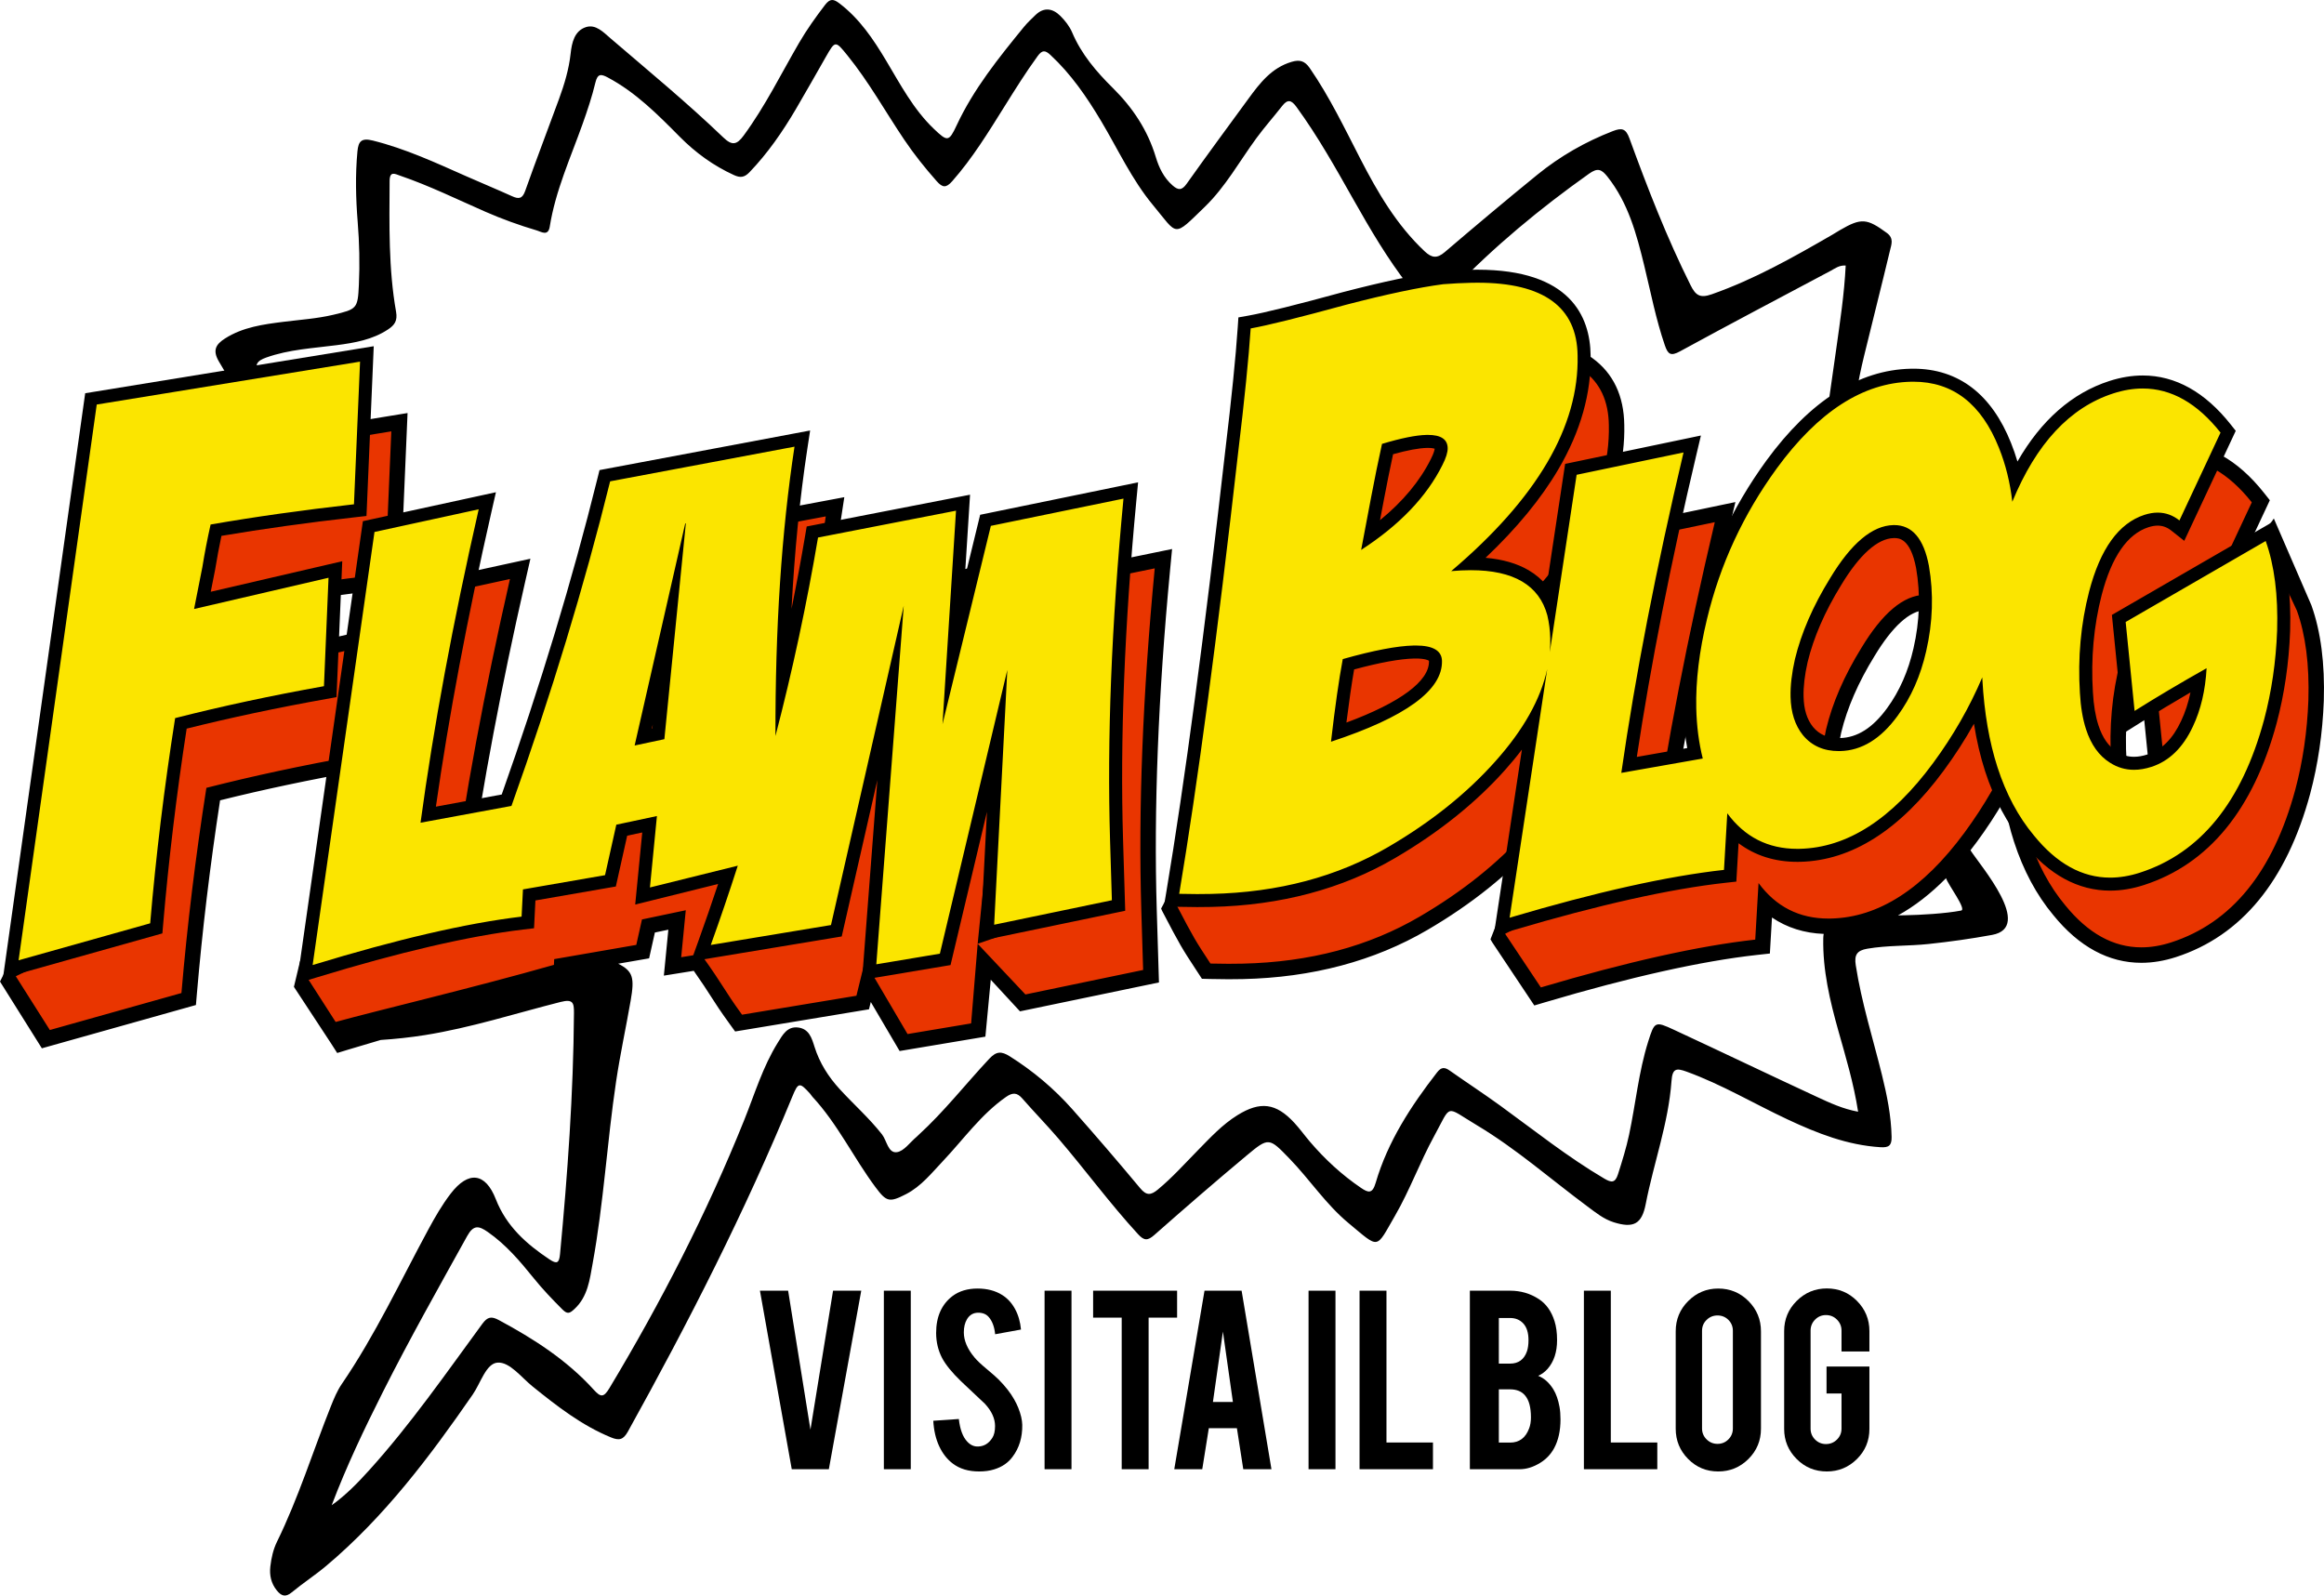 <?xml version="1.0" encoding="utf-8"?>
<!-- Generator: Adobe Illustrator 22.1.0, SVG Export Plug-In . SVG Version: 6.00 Build 0)  -->
<svg version="1.1" id="Livello_1" xmlns="http://www.w3.org/2000/svg" xmlns:xlink="http://www.w3.org/1999/xlink" x="0px" y="0px"
	 viewBox="0 0 1250.504 858.597" style="enable-background:new 0 0 1250.504 858.597;" xml:space="preserve">
<style type="text/css">
	.st0{fill:#E93500;}
	.st1{fill:#FBE500;}
</style>
<g>
	<g>
		<g>
			<path class="st0" d="M4.114,519.092l24.639-8.416L65.179,251.604l149.75-24.403l-3.65,85.426
				l-3.536,0.398c-26.386,2.975-51.315,6.464-74.146,10.375
				c-1.48,6.808-2.752,13.515-3.79,19.974l-3.232,16.361l71.401-16.59
				l-2.831,67.137l-3.282,0.587c-27.108,4.847-53.039,10.375-77.126,16.443
				c-5.608,36.076-9.969,72.199-12.967,107.417l-0.244,2.87L24.673,559.196
				L4.114,519.092z"/>
			<path class="st0" d="M160.744,526.68l26.589-15.326l27.276-191.01l65.294-14.212
				l-1.452,6.377c-13.293,58.372-23.53,113.04-30.451,162.606l40.912-7.555
				c20.958-58.933,38.506-116.792,52.17-172.017l0.641-2.594l107.595-20.229
				l-0.884,5.795c-5.443,35.696-8.728,75.608-9.808,119.022
				c5.465-23.783,10.239-47.701,14.256-71.449l0.48-2.837l82.353-16.023
				l-4.626,73.206l15.471-63.47l79.449-16.321l-0.532,5.597
				c-6.424,67.599-8.846,129.317-7.2,183.442l1.084,35.643l-69.065,14.366
				l-20.446-22.13l-3.466,36.728l-40.178,6.728l-19.245-32.744l-2.749,11.209
				l-66.792,11.068l-1.509-2.082c-4.993-6.893-7.364-10.596-9.876-14.515
				c-2.43-3.793-5.158-8.052-10.825-16.041l-13.337,2.141l2.441-24.997
				l-15.408,3.242l-3.08,13.793l-43.632,7.57l-0.743,14.831l-3.485,0.415
				c-29.262,3.481-66.848,12.2-111.713,25.912l-3.013,0.921L160.744,526.68z
				 M468.945,520.181l18.406-5.326l7.747-101.295L468.945,520.181z M531.366,501.495
				l17.571-5.947l-11.092-62.703L531.366,501.495z M363.802,433.277l6.664-1.418
				l4.914-49.404L363.802,433.277z"/>
			<path class="st0" d="M803.845,500.945l27.858-14.505l8.664-57.269
				c-4.334,6.917-9.61,13.855-15.811,20.787
				c-15.604,17.502-35.292,33.264-58.51,46.845
				c-27.963,16.384-60.739,25.104-97.416,25.915
				c-2.5,0.056-5.055,0.084-7.596,0.084c-3.22,0-6.525-0.045-9.823-0.133
				l-2.176-0.059l-2.101-3.21c-7.288-11.136-8.224-12.566-17.92-31.147
				l-1.022-1.958l1.052-2.002c1.298-2.4,2.586-2.526,14.904-3.738
				c2.911-0.285,6.893-0.677,9.353-1.009
				c8.057-53.277,16.682-120.316,25.646-199.328
				c3.367-27.993,5.617-50.268,6.691-66.234l0.218-3.242l3.199-0.571
				c8.98-1.604,26.137-5.867,50.993-12.672
				c21.765-5.665,39.519-9.417,52.817-11.163l0.223-0.023
				c5.299-0.408,10.437-0.669,15.273-0.776c1.17-0.026,2.321-0.039,3.456-0.039
				c18.623,0,32.965,3.568,42.629,10.606c10.055,7.322,15.239,18.334,15.407,32.731
				c0.81,36.668-19.559,74.11-60.571,111.374
				c20.982,0.227,34.895,7.035,41.479,20.271l10.732-70.939l66.754-13.95
				l-1.505,6.364c-14.125,59.736-25.081,115.679-32.585,166.381l33.858-5.962
				c-1.562-7.483-2.445-15.43-2.627-23.691c-0.329-14.953,1.648-31.427,5.88-48.966
				c7.094-29.695,19.974-57.504,38.284-82.646
				c22.99-31.442,48.372-47.685,75.448-48.282
				c0.462-0.01,0.916-0.015,1.372-0.015c23.013,0,39.801,12.849,49.897,38.19
				c2.119,5.265,3.847,10.819,5.169,16.606
				c12.882-25.23,30.069-41.452,51.218-48.294
				c5.83-1.886,11.595-2.843,17.133-2.843c16.632,0,31.812,8.517,45.118,25.311
				l1.597,2.016l-25.436,54.349l-4.119-3.262c-2.813-2.228-5.795-3.312-9.119-3.312
				c-1.83,0-3.801,0.338-5.856,1.002c-12.324,3.987-21.418,16.909-27.028,38.407
				c-4.35,16.897-5.972,34.802-4.818,53.2c0.387,7.149,1.423,13.354,3.081,18.479
				c2.411,7.451,6.065,12.624,11.17,15.817c3.349,2.15,6.831,3.181,10.688,3.181
				c2.542,0,5.273-0.466,8.117-1.386c8.489-2.747,14.97-9.128,19.811-19.507
				c3.078-6.501,5.175-13.892,6.269-22.063
				c-11.292,6.468-21.91,12.826-31.649,18.951l-5.681,3.573l-5.638-56.214
				l65.361-82.717l18.136,38.817l0.066,0.183c4.833,13.513,6.984,30.238,6.392,49.71
				c-0.639,17.077-3.052,33.557-7.172,49.012
				c-12.303,45.528-35.687,74.155-69.508,85.097
				c-5.906,1.911-11.736,2.879-17.327,2.879c-0.001,0-0.002,0-0.004,0
				c-16.317-0.001-31.189-8.139-44.202-24.187
				c-8.694-10.398-15.564-23.24-20.377-38.119
				c-3.272-10.112-5.641-21.406-7.077-33.712
				c-5.758,11.26-12.511,22.167-20.168,32.564
				c-22.987,31.223-48.266,47.355-75.133,47.948
				c-0.469,0.01-0.934,0.016-1.397,0.016c-13.446,0-24.87-4.362-34.086-12.99
				l-1.398,23.901l-3.488,0.385c-30.006,3.318-68.57,11.926-114.622,25.586
				l-2.941,0.872L803.845,500.945z M1035.721,324.237
				c-9.799,0.217-20.109,9.187-30.642,26.662
				c-8.931,14.478-15.117,28.72-18.409,42.365
				c-1.6,7.061-2.355,13.522-2.231,19.149
				c0.167,7.502,2.099,13.598,5.741,18.118c3.901,4.705,9.156,7.013,16.028,7.013
				c0.227,0,0.456-0.002,0.686-0.007c10.302-0.229,19.343-5.879,27.642-17.277
				c6.858-9.374,11.792-20.557,14.668-33.242c3.444-14.991,3.923-29.896,1.426-44.315
				c-3.501-18.47-11.831-18.47-14.569-18.47L1035.721,324.237z M742.956,395.501
				c-1.634,9.134-3.327,20.906-5.049,35.098
				c33.458-11.776,50.938-24.638,50.658-37.342
				c-0.023-1.043-0.093-4.215-9.99-4.215c-0.329,0-0.665,0.005-1.007,0.012
				C769.506,389.231,757.87,391.399,742.956,395.501z M763.982,279.684
				c-1.879,8.67-3.651,17.408-5.275,26.013l-3.518,18.589
				c15.653-11.512,27.09-24.404,34.062-38.415
				c2.116-4.151,2.397-6.264,2.377-7.156c-0.023-1.05-0.066-3.006-6.469-3.006
				c-0.206,0-0.415,0.002-0.628,0.007C779.64,275.825,772.733,277.159,763.982,279.684z
				"/>
			<g>
				<polygon points="385.847,319.214 385.52,319.224 358.303,438.698 374.302,435.294 				"/>
				<path d="M536.591,401.886l-10.524,105.979l27.586-9.525L536.591,401.886z
					 M539.099,463.802l5.122,28.953l-8.113,2.746L539.099,463.802z"/>
				<path d="M1036.061,320.076c-0.143,0-0.287,0.002-0.432,0.005
					c-11.37,0.251-22.739,9.808-34.11,28.672
					c-9.185,14.89-15.48,29.399-18.891,43.536
					c-1.696,7.482-2.478,14.222-2.345,20.215c0.187,8.477,2.403,15.355,6.661,20.636
					c4.734,5.711,11.152,8.562,19.262,8.562c0.258,0,0.518-0.003,0.78-0.009
					c11.574-0.256,21.879-6.581,30.911-18.985
					c7.227-9.878,12.346-21.468,15.362-34.772
					c3.582-15.59,4.073-30.903,1.467-45.943
					C1051.957,327.381,1045.737,320.075,1036.061,320.076z M1045.155,386.074
					c-2.755,12.152-7.453,22.818-13.969,31.725
					c-7.495,10.293-15.467,15.385-24.384,15.582
					c-0.199,0.004-0.399,0.007-0.596,0.007c-5.612,0-9.688-1.751-12.824-5.511
					c-3.073-3.837-4.638-8.926-4.785-15.556c-0.117-5.272,0.599-11.374,2.128-18.136
					c3.191-13.2,9.204-27.017,17.871-41.067l0.022-0.036l0.022-0.037
					c9.613-15.947,19.009-24.471,27.172-24.652l0.248-0.003c0.007,0,0.015,0,0.023,0
					c2.1,0,7.596,0.055,10.46,15.085
					C1048.934,357.326,1048.467,371.658,1045.155,386.074z"/>
				<path d="M785.159,271.553c-0.236,0-0.476,0.003-0.719,0.008
					c-5.739,0.127-13.735,1.741-23.995,4.833
					c-2.087,9.513-4.029,19.025-5.823,28.532l-5.397,28.522
					c20.647-13.367,35.228-28.603,43.749-45.724
					c1.921-3.767,2.862-6.8,2.811-9.099
					C795.68,273.911,792.137,271.553,785.159,271.553z M785.566,283.947l-0.018,0.036
					l-0.018,0.036c-5.331,10.713-13.431,20.773-24.175,30.052l1.438-7.6
					c1.464-7.758,3.05-15.628,4.728-23.464c7.261-1.99,13.001-3.043,17.104-3.134
					c0.181-0.004,0.36-0.006,0.535-0.006c0.883,0,1.56,0.052,2.066,0.119
					C786.984,280.815,786.508,282.099,785.566,283.947z"/>
				<path d="M1243.775,325.854l-0.131-0.367l-0.165-0.353l-19.971-46.118l-0.934,1.373
					l-8.354,10.572l-7.48,9.466l12.44-26.581l2.18-4.657l-3.193-4.03
					c-14.134-17.841-30.41-26.888-48.376-26.888
					c-5.973-0-12.168,1.024-18.414,3.045
					c-19.579,6.334-35.871,20.198-48.63,41.33
					c-0.798-2.468-1.673-4.886-2.624-7.251c-3.592-9.016-8.072-16.615-13.372-22.702
					c0,0-16.657-20.268-40.375-18.081c-0.485,0.045-0.974,0.005-1.466,0.016
					c-10.33,0.228-20.401,2.604-30.18,7.081
					c-1.767-0.119-3.533-0.253-5.298-0.404c-2.025-0.174-4.049-0.371-6.073-0.597
					c-4.742-0.528-6.671-2.427-6.53-7.499
					c0.395-14.142,2.856-27.929,6.182-41.599c4.624-19.009,9.453-37.969,14-56.996
					c0.744-3.113,2.142-6.428-1.752-9.278
					c-10.664-7.808-13.727-8.181-25.129-1.554
					c-1.393,0.81-2.742,1.697-4.138,2.503
					c-20.932,12.095-41.922,23.989-64.895,32.065
					c-6.357,2.235-8.685,0.616-11.425-4.87
					c-12.786-25.596-23.123-52.198-32.9-79.021
					c-1.95-5.349-4.108-5.781-8.97-3.897
					c-14.748,5.717-28.299,13.471-40.514,23.399
					c-16.804,13.658-33.374,27.609-49.845,41.668
					c-4.16,3.551-6.962,3.285-10.896-0.415
					c-15.05-14.154-25.205-31.603-34.533-49.689
					c-8.546-16.57-16.584-33.413-27.227-48.841
					c-2.726-3.951-5.395-4.698-9.791-3.397
					c-10.746,3.179-17.028,11.361-23.181,19.772
					c-11.154,15.247-22.371,30.45-33.306,45.854
					c-2.589,3.646-4.54,3.522-7.571,0.865c-4.714-4.132-7.295-9.527-9.026-15.266
					c-4.373-14.495-12.409-26.574-23.091-37.139
					c-8.871-8.774-16.927-18.161-21.9-29.892
					c-1.399-3.3-3.803-6.38-6.374-8.928c-4.092-4.055-8.81-4.895-13.398-0.444
					c-2.147,2.083-4.361,4.135-6.245,6.445
					c-13.548,16.602-26.988,33.257-36.15,52.896
					c-4.167,8.932-4.959,8.852-12.223,1.919
					c-11.013-10.51-18.002-23.831-25.676-36.674
					c-6.883-11.518-14.271-22.584-25.164-30.873
					c-3.122-2.376-5.015-2.74-7.719,0.794
					c-5.05,6.6-9.854,13.318-14.03,20.503
					c-9.716,16.717-18.254,34.121-29.764,49.796
					c-3.719,5.065-6.242,5.598-10.987,1.041
					c-19.437-18.665-40.252-35.794-60.692-53.336
					c-3.773-3.238-7.905-7.726-13.208-6.023c-6.198,1.991-7.608,8.418-8.229,14.158
					c-0.928,8.581-3.399,16.682-6.319,24.683
					c-5.997,16.438-12.307,32.764-18.13,49.262
					c-1.529,4.332-3.479,4.523-7.089,2.888
					c-8.179-3.704-16.481-7.134-24.692-10.766
					c-16.412-7.26-32.67-14.82-50.235-19.185
					c-6.035-1.5-7.737,0.305-8.259,5.829c-1.197,12.676-0.885,25.326,0.135,37.972
					c0.91,11.277,1.17,22.559,0.641,33.85
					c-0.599,12.783-0.984,13.085-13.788,16.115
					c-8.776,2.077-17.754,2.646-26.659,3.763
					c-10.992,1.379-21.935,2.835-31.605,9
					c-5.007,3.191-6.739,6.381-3.327,12.276
					c6.413,11.08,17.905,28.76,25.542,40.222l-75.744,12.343l-6.044,0.985
					l-0.853,6.064L24.992,507.567l-17.673,6.036L0,528.199l22.524,35.92l6.547-1.84
					l70.806-19.899l5.547-1.559l0.489-5.741
					c2.914-34.235,7.121-69.333,12.511-104.406
					c23.243-5.785,48.166-11.066,74.171-15.714l4.415-0.789l-13.453,94.21
					l-22.091,8.793l-3.315,13.874l19.887,30.285l3.403,5.304l6.026-1.842
					c5.928-1.812,11.718-3.53,17.387-5.166c7.935-0.523,15.842-1.359,23.718-2.613
					c24.839-3.956,48.771-11.684,73.073-17.841c6.704-1.698,7.231,0.469,7.192,5.974
					c-0.308,43.367-3.421,86.559-7.497,129.707
					c-0.462,4.888-1.71,5.489-5.657,2.861
					c-12.463-8.299-23.213-17.844-28.894-32.399
					c-5.635-14.435-14.813-15.329-24.281-3.006
					c-4.649,6.051-8.432,12.636-12.05,19.331
					c-15.101,27.937-28.558,56.79-46.549,83.121c-2.44,3.571-4.17,7.702-5.787,11.75
					c-9.727,24.354-17.497,49.482-29.07,73.108
					c-2.034,4.153-3.048,8.705-3.583,13.294
					c-0.552,4.732,0.397,9.157,3.498,12.963c2.356,2.892,4.589,3.852,8,1.021
					c6.019-4.995,12.635-9.273,18.617-14.309
					c31.338-26.383,55.686-58.757,78.804-92.198
					c4.253-6.152,7.156-16.712,13.357-17.141
					c6.522-0.451,12.769,7.952,18.862,12.859
					c13.111,10.561,26.332,20.894,42.134,27.382c4.481,1.839,6.67,1.288,9.155-3.192
					c32.511-58.608,62.965-118.214,88.465-180.258
					c3.152-7.668,3.859-7.795,9.529-1.509c0.461,0.511,0.786,1.145,1.254,1.648
					c13.588,14.632,22.121,32.788,33.934,48.658
					c5.902,7.928,7.482,8.37,16.419,3.77c8.201-4.221,13.786-11.366,19.958-17.887
					c11.057-11.683,20.408-25.027,33.844-34.417c3.49-2.439,5.889-2.513,8.764,0.783
					c6.357,7.291,13.138,14.214,19.431,21.557
					c14.542,16.966,27.746,35.043,42.898,51.517c3.228,3.51,5.133,3.589,8.723,0.422
					c16.412-14.479,32.956-28.818,49.759-42.841
					c11.825-9.869,12.024-9.586,22.982,1.729
					c10.898,11.253,19.584,24.593,31.699,34.645
					c16.991,14.098,14.541,14.299,25.091-3.919
					c7.935-13.703,13.38-28.829,21-42.738
					c9.646-17.605,5.575-16.383,22.986-5.987
					c21.205,12.66,39.776,29.075,59.569,43.753
					c4.442,3.294,8.718,6.808,14.127,8.506c10.703,3.359,15.123,0.921,17.208-9.802
					c4.305-22.135,12.249-43.54,13.87-66.173
					c0.496-6.922,2.613-7.088,8.164-5.068
					c18.914,6.884,36.169,17.2,54.298,25.697
					c15.916,7.459,32.128,13.85,49.976,14.951
					c4.364,0.269,6.098-0.762,6.001-5.535c-0.231-11.391-2.484-22.398-5.191-33.366
					c-4.851-19.656-11.015-38.989-14.104-59.083
					c-0.841-5.47,0.621-7.879,6.219-8.836
					c10.964-1.874,22.06-1.371,33.047-2.541
					c11.43-1.217,22.635-2.783,34.105-4.883
					c22.511-4.122-6.196-37.06-11.638-45.539l-0.12,0.138
					c1.206-1.542,2.408-3.109,3.601-4.73
					c5.267-7.152,10.114-14.541,14.512-22.118
					c1.398,7.845,3.211,15.224,5.43,22.082
					c4.971,15.365,12.083,28.655,21.14,39.503
					c13.834,17.042,29.78,25.682,47.396,25.682c6.029,0,12.29-1.037,18.61-3.081
					c35.245-11.403,59.549-40.995,72.238-87.955
					c4.207-15.78,6.666-32.568,7.316-49.925
					C1251.016,357.099,1248.785,339.86,1243.775,325.854z M191.132,406.775
					c-28.371,5.071-55.063,10.801-80.079,17.181
					c-5.856,37.252-10.331,74.06-13.425,110.419l-70.806,19.899L8.501,525.357
					l24.014-11.572l36.355-258.57l141.688-23.089l-3.281,76.768
					c-27.666,3.119-53.379,6.748-77.138,10.884
					c-1.75,7.797-3.232,15.437-4.437,22.935l-4.453,22.526l72.342-16.808
					L191.132,406.775z M191.71,340.332l-59.808,13.896l1.958-9.902l0.029-0.146
					l0.024-0.147c0.887-5.517,1.946-11.217,3.162-17.006
					c21.996-3.708,45.896-7.025,71.135-9.87l3.103-0.35l-0.41,0.089l-0.817,5.72
					l-10.049,70.369l1.863-44.204l0.461-10.924L191.71,340.332z M298.207,516.132
					l-0.154,3.08c-43.577,12.404-95.578,24.69-117.445,30.729l-16.067-25.041
					l26.567-10.574l27.208-190.534l56.08-12.207
					c-13.898,61.031-24.331,117.252-31.301,168.663l48.927-9.036
					c21.431-60.043,39.14-118.272,53.095-174.67l99.206-18.653
					c-6.991,45.845-10.398,97.761-10.247,155.706
					c9.196-35.36,16.84-70.963,22.905-106.813l74.245-14.445l-7.258,114.869
					l26.007-106.7l71.362-14.66c-6.473,68.113-8.875,129.434-7.217,183.962
					c0.329,10.824,0.655,21.542,0.978,32.156l-63.346,13.176l-25.686-27.273
					l-3.522,42.849l-34.204,5.728l-18.859-32.087l21.795-6.306l11.819-154.547
					l-42.269,172.326l-61.549,10.199c-10.212-14.097-9.126-14.383-22.178-32.629
					l-10.565,1.695l2.468-25.273l-23.572,4.961l-3.057,13.689L298.207,516.132z
					 M474.695,514.19l12.404-50.57l-3.674,48.044L474.695,514.19z M999.818,598.242
					c-8.288-1.512-15.279-4.802-22.188-8.001
					c-25.699-11.898-51.222-24.178-76.914-36.094
					c-10.169-4.717-10.444-4.501-13.874,6.415
					c-5.126,16.314-6.711,33.379-10.25,50.034c-1.535,7.223-3.735,14.231-5.965,21.259
					c-1.518,4.784-3.52,4.649-7.351,2.393
					c-19.716-11.607-37.554-25.855-56.001-39.256
					c-8.94-6.495-18.209-12.535-27.242-18.906
					c-2.783-1.962-4.562-1.853-6.793,1.022
					c-14.068,18.128-26.514,37.195-33.018,59.422
					c-1.745,5.962-3.939,5.38-7.846,2.729
					c-10.363-7.033-19.476-15.442-27.584-24.955
					c-2.839-3.33-5.393-6.916-8.36-10.122
					c-9.85-10.641-18.283-11.725-30.618-4.055
					c-8.111,5.044-14.529,12.014-21.151,18.758
					c-7.099,7.229-13.845,14.801-21.703,21.289
					c-3.778,3.12-6.126,3.217-9.469-0.797
					c-11.943-14.341-24.111-28.503-36.489-42.471
					c-9.824-11.085-21.079-20.548-33.67-28.48
					c-4.48-2.822-7.187-2.775-11.006,1.302
					c-12.757,13.622-24.263,28.409-38.084,41.038
					c-0.34,0.311-0.647,0.661-1.001,0.954c-3.543,2.939-6.851,7.824-10.704,8.302
					c-4.701,0.584-5.317-6.244-7.972-9.618
					c-6.872-8.732-15.172-16.073-22.64-24.211
					c-6.208-6.765-10.907-14.186-13.653-22.902
					c-1.475-4.682-2.921-9.623-8.781-10.362
					c-5.961-0.752-8.422,4.06-10.931,8.08
					c-8.11,12.996-12.462,27.671-18.122,41.75
					c-20.147,50.109-44.728,97.963-72.521,144.232
					c-3.105,5.169-4.703,4.965-8.487,0.794
					c-14.428-15.903-32.218-27.321-50.987-37.409
					c-3.991-2.145-6.087-1.839-8.922,2.025
					c-19.62,26.745-38.54,54.044-60.834,78.723
					c-6.174,6.834-12.576,13.436-20.212,18.879
					c7.958-20.99,17.549-41.092,27.572-60.99
					c14.304-28.396,29.927-56.077,45.342-83.876
					c3.408-6.146,6.272-5.525,11.059-2.196c9.804,6.818,17.384,15.763,24.767,24.918
					c4.782,5.93,10.014,11.398,15.396,16.78c2.744,2.744,3.955,2.112,6.479-0.22
					c7.243-6.694,8.222-15.884,9.803-24.529
					c5.932-32.429,7.759-65.415,12.626-97.993
					c2.176-14.564,5.313-28.982,7.838-43.496
					c2.125-12.214,1.287-15.775-6.712-19.805l11.15-1.934l5.481-0.951l1.213-5.429
					l1.891-8.467l7.246-1.525l-1.367,13.994l-1.047,10.725l10.64-1.707l5.458-0.876
					c4.588,6.529,6.939,10.199,9.225,13.768
					c2.544,3.971,4.947,7.722,10.009,14.71l3.018,4.166l5.075-0.841
					l61.549-10.199l5.41-0.896l0.965-3.935l12.611,21.456l2.899,4.932l5.643-0.945
					l34.204-5.728l6.304-1.056l0.601-6.364l2.291-24.277l12.531,13.563l3.193,3.456
					l4.607-0.958l63.346-13.176l6.83-1.421l-0.212-6.973l-0.369-12.126
					l-0.609-20.03c-1.641-53.953,0.776-115.497,7.183-182.922l1.064-11.194
					l-11.015,2.263l-71.362,14.66l-5.158,1.06l-1.247,5.116l-3.686,15.124
					l1.314-20.8l0.679-10.742l-10.565,2.056l-74.245,14.445l-5.65,1.099
					l-0.96,5.676c-1.105,6.53-2.267,13.076-3.485,19.625
					c1.688-23.283,4.106-45.285,7.246-65.878l1.768-11.592l-11.524,2.167
					l-99.206,18.653l-5.252,0.987l-1.284,5.187
					c-13.456,54.381-30.693,111.339-51.25,169.362l-32.87,6.071
					c6.884-47.923,16.82-100.519,29.578-156.546l2.904-12.753l-12.78,2.782
					l-56.08,12.207l-1.249,0.272l0.286-6.69l3.281-76.768l0.436-10.204
					l-10.081,1.643l-48.665,7.93c-4.663-6.844-16.532-23.861-20.874-30.519
					c-3.216-4.932-1.442-7.14,3.556-8.921c12.324-4.392,25.256-4.998,38.022-6.674
					c9.635-1.265,19.116-2.909,27.481-8.411c3.578-2.354,5.243-4.686,4.379-9.572
					c-4.117-23.265-3.604-46.811-3.475-70.33
					c0.031-5.622,2.957-3.799,5.681-2.867
					c15.713,5.377,30.607,12.71,45.782,19.36
					c9.082,3.98,18.381,7.331,27.863,10.134c2.274,0.672,5.991,3.278,6.849-2.108
					c3.07-19.267,11.147-36.931,17.627-55.113
					c2.625-7.364,5.117-14.819,6.939-22.408c1.157-4.82,3.014-4.66,6.613-2.75
					c15.11,8.018,26.935,19.987,38.779,31.942
					c8.513,8.592,18.12,15.569,29.166,20.609
					c3.396,1.55,5.607,1.321,8.358-1.547c9.81-10.226,17.773-21.754,24.915-33.894
					c5.489-9.331,10.79-18.774,16.167-28.171c5.039-8.807,5.083-8.849,11.644-0.746
					c11.489,14.19,20.337,30.168,30.492,45.261
					c5.286,7.857,11.163,15.208,17.439,22.302c3.219,3.639,5.11,3.844,8.445,0.062
					c10.89-12.35,19.413-26.3,28.085-40.168
					c5.74-9.18,11.466-18.357,17.85-27.125c2.433-3.341,4.035-3.265,6.892-0.613
					c11.111,10.311,19.548,22.634,27.245,35.526
					c9.087,15.219,16.522,31.542,27.905,45.235
					c13.661,16.433,10.63,17.708,27.923,0.953
					c11.147-10.8,18.655-24.536,27.776-36.973
					c4.353-5.935,9.274-11.451,13.803-17.261c2.965-3.804,4.978-3.29,7.738,0.499
					c11.564,15.875,21.112,32.971,30.747,50.012
					c8.965,15.855,18.159,31.546,29.351,45.973
					c1.967,2.536,3.563,5.577,7.709,3.476c1.281-0.649,2.893-0.045,3.848,0.958
					c5.057,5.31,8.218,2.235,12.171-1.887
					c22.402-23.36,47.22-43.902,73.613-62.624
					c4.505-3.196,6.591-2.525,9.812,1.52
					c11.284,14.171,15.751,31.04,19.899,48.079
					c3.482,14.305,6.254,28.778,11.059,42.759c1.671,4.861,3.164,5.967,8.148,3.247
					c26.888-14.674,53.991-28.952,81.043-43.324c2.36-1.254,4.58-3.081,8.121-2.855
					c-0.761,15.432-3.074,30.428-5.17,45.442
					c-2.452,17.565-5.075,35.106-7.435,52.682
					c-1.13,8.414,2.27,14.097,9.786,16.786
					c-8.31,7.253-16.361,16.184-24.124,26.801
					c-18.644,25.601-31.755,53.909-38.978,84.15
					c-4.312,17.872-6.329,34.705-5.991,50.015
					c0.154,6.984,0.796,13.758,1.912,20.235l-24.019,4.23
					c7.456-49.075,18.093-102.942,31.663-160.327l3.01-12.728l-12.802,2.675
					l-57.525,12.022l-4.204,0.879c10.197-18.971,15.153-38.129,14.742-57.024
					c-0.196-15.755-5.954-27.864-17.115-35.991
					c-10.536-7.672-25.28-11.401-45.076-11.402h-0
					c-1.165,0-2.347,0.013-3.548,0.04c-4.925,0.109-10.14,0.374-15.501,0.787
					l-0.223,0.017l-0.221,0.029c-13.474,1.769-31.398,5.554-53.273,11.249
					l-0.05,0.013l-0.05,0.014c-24.737,6.771-41.77,11.006-50.627,12.589
					l-6.397,1.143l-0.436,6.484c-1.069,15.898-3.313,38.1-6.667,65.988
					c-8.789,77.47-17.247,143.384-25.16,196.101
					c-2.013,0.22-4.294,0.444-6.119,0.624c-3.005,0.295-5.843,0.574-8.106,0.853
					c-3.856,0.475-5.24,1.562-7.445,5.637l-3.2,6.005l0.536,1.263
					c9.791,18.763,10.74,20.214,18.128,31.502l0.908,1.387l2.383,3.643l4.352,0.117
					c3.327,0.089,6.664,0.135,9.917,0.135c2.578,0,5.171-0.028,7.706-0.084
					c37.392-0.826,70.845-9.737,99.429-26.486
					c23.587-13.795,43.613-29.834,59.515-47.668
					c2.104-2.352,4.105-4.707,6.003-7.063l-5.76,38.07l-21.874,11.39
					l-4.02,10.352l0.941,1.634l19.237,28.865l3.402,5.105l5.881-1.745
					c45.821-13.59,84.142-22.149,113.897-25.439l6.978-0.771l0.41-7.008
					l0.722-12.358c8.035,5.45,17.338,8.396,27.824,8.809
					c-0.139,0.743-0.213,1.561-0.229,2.467
					c-0.318,17.056,3.54,33.363,8.099,49.591
					C993.151,568.771,997.421,582.855,999.818,598.242z M1055.256,489.992
					c-8.397,1.63-21.862,2.38-30.401,2.537c-1.19,0.022-2.379,0.043-3.568,0.066
					c8.917-4.919,17.585-11.653,25.98-20.159l-0.124,0.142
					C1048.046,475.822,1058.386,489.384,1055.256,489.992z M1242.097,376.838
					c-0.63,16.817-2.975,32.842-7.034,48.067
					c-11.965,44.281-34.222,71.682-66.771,82.212
					c-5.518,1.785-10.868,2.677-16.05,2.677c-15.073,0-28.73-7.55-40.973-22.648
					c-8.428-10.08-14.979-22.338-19.651-36.781
					c-4.408-13.623-7.109-29.264-8.103-46.919
					c-0.03-0.473-0.044-0.944-0.071-1.417
					c-6.85,16.077-15.632,31.415-26.376,46.002
					c-22.286,30.272-46.248,45.691-71.876,46.257
					c-0.439,0.01-0.872,0.015-1.306,0.015c-15.721,0-28.269-6.38-37.648-19.125
					l-1.779,30.447c-30.392,3.36-68.84,11.938-115.348,25.732l-19.237-28.865
					l25.623-13.343l13.858-91.594c-3.547,16.257-12.842,32.801-27.896,49.63
					c-15.4,17.272-34.569,32.61-57.512,46.028
					c-27.477,16.1-59.277,24.549-95.409,25.347
					c-2.507,0.055-5.014,0.082-7.522,0.082c-3.229,0-6.46-0.045-9.693-0.132
					c-8.151-12.46-8.637-13.047-18.623-32.184
					c-0.494-0.948,24.133-2.344,24.295-3.411
					c8.232-54.087,16.924-121.499,26.083-202.232
					c3.391-28.189,5.625-50.327,6.708-66.423
					c9.143-1.634,26.263-5.885,51.359-12.754
					c21.677-5.643,39.1-9.323,52.261-11.052
					c5.155-0.397,10.166-0.656,15.046-0.764c1.139-0.025,2.26-0.038,3.365-0.038
					c35.618,0,53.573,13.08,53.878,39.227
					c0.843,38.141-21.831,76.802-68.017,115.977
					c3.697-0.333,7.2-0.499,10.512-0.499
					c23.107,0,36.851,8.105,41.227,24.316
					c0.952,4,1.473,8.145,1.568,12.446c0.054,2.447-0.043,4.903-0.256,7.364
					l14.444-95.467l57.525-12.022c-14.749,62.372-25.911,119.849-33.484,172.429
					l43.835-7.719c-2.109-8.41-3.288-17.442-3.502-27.118
					c-0.324-14.674,1.601-30.638,5.766-47.899
					c7.001-29.313,19.539-56.37,37.603-81.174
					c8.921-12.201,18.127-22,27.618-29.408
					c51.672-36.7,80.841-0.904,80.841-0.904
					c4.296,5.192,7.978,11.62,11.036,19.297
					c3.623,9.004,6.009,18.689,7.197,29.03
					c12.897-31.315,31.007-50.756,54.331-58.302
					c5.443-1.761,10.727-2.641,15.854-2.641
					c15.371,0,29.325,7.914,41.859,23.736l-22.118,47.261
					c-3.543-2.807-7.443-4.209-11.7-4.209c-2.276,0-4.655,0.401-7.134,1.203
					c-13.834,4.476-23.753,18.248-29.772,41.312
					c-4.48,17.404-6.131,35.574-4.944,54.51
					c0.408,7.51,1.499,14.008,3.275,19.499
					c2.699,8.342,7.006,14.363,12.921,18.063c3.962,2.542,8.259,3.813,12.893,3.813
					c2.991,0,6.123-0.53,9.395-1.588c9.558-3.092,16.992-10.326,22.299-21.706
					c4.27-9.017,6.727-19.474,7.375-31.37
					c-14.066,7.922-26.975,15.584-38.736,22.981l-4.8-47.863l60.141-76.112
					l15.202,32.537C1240.623,341.733,1242.676,357.794,1242.097,376.838z M857.333,289.241
					l-0.383,2.532l-8.76,57.899c-7.749-8.052-18.539-11.646-29.075-12.974
					c15.909-15.35,28.441-30.769,37.38-46.01
					C856.777,290.206,857.057,289.724,857.333,289.241z M1152.329,373.059l4.8,47.863
					l1.339,13.354l11.361-7.145c7.412-4.661,15.337-9.459,23.681-14.337
					c-1.076,4.354-2.499,8.406-4.262,12.129
					c-4.347,9.319-10.013,14.981-17.344,17.353
					c-2.429,0.786-4.729,1.184-6.835,1.184c-3.037,0-5.785-0.817-8.403-2.496
					l-0.041-0.026l-0.041-0.026c-4.241-2.653-7.322-7.092-9.419-13.572
					c-1.547-4.781-2.517-10.632-2.884-17.39l-0.002-0.035l-0.002-0.035
					c-1.126-17.963,0.454-35.431,4.698-51.917
					c5.222-20.007,13.393-31.952,24.279-35.474
					c1.64-0.531,3.179-0.8,4.575-0.8c2.382,0,4.46,0.766,6.537,2.412
					l2.255,1.786l-32.544,41.187l-2.085,2.639L1152.329,373.059z"/>
				<path d="M778.575,384.885c-0.359,0-0.726,0.004-1.099,0.012
					c-8.89,0.197-21.606,2.628-38.141,7.298
					c-2.059,10.952-4.165,25.772-6.334,44.465
					c40.162-13.22,60.069-27.719,59.72-43.495
					C792.599,387.647,787.882,384.885,778.575,384.885z M773.157,409.15
					c-7.087,5.162-17.243,10.26-30.285,15.211
					c1.266-9.904,2.511-18.446,3.723-25.539c13.358-3.565,23.793-5.452,31.064-5.613
					c0.31-0.007,0.616-0.01,0.916-0.01c3.338,0,5.057,0.429,5.829,0.714
					C784.227,398.719,780.447,403.841,773.157,409.15z"/>
			</g>
		</g>
		<g>
			<g>
				<path class="st1" d="M48.948,214.65l148.475-24.195l-3.591,84.057l-2.977,0.335
					c-26.572,2.996-51.663,6.512-74.62,10.456
					c-1.521,6.959-2.828,13.825-3.891,20.441l-3.425,17.335l71.549-16.624
					l-2.771,65.747l-2.763,0.494c-27.272,4.875-53.364,10.443-77.594,16.56
					c-5.643,36.237-10.028,72.525-13.039,107.891l-0.206,2.416L5.795,521.569
					L48.948,214.65z"/>
				<path d="M193.742,194.601l-3.281,76.768c-27.666,3.119-53.379,6.748-77.138,10.884
					c-1.75,7.797-3.232,15.437-4.437,22.935l-4.453,22.526l72.342-16.808
					l-2.459,58.344c-28.371,5.071-55.063,10.801-80.079,17.181
					c-5.856,37.252-10.331,74.06-13.425,110.419l-70.806,19.899l42.048-299.059
					L193.742,194.601 M201.103,186.309l-8.487,1.383L50.929,210.781l-5.088,0.829
					l-0.718,5.105L3.075,515.775l-1.492,10.613l10.318-2.9l70.806-19.899
					l4.67-1.312l0.411-4.833c2.941-34.546,7.196-69.969,12.655-105.359
					c23.513-5.875,48.756-11.234,75.106-15.943l5.526-0.988l0.236-5.608
					l2.459-58.344l0.388-9.196l-8.966,2.083l-61.79,14.356l2.352-11.898
					l0.024-0.123l0.02-0.124c0.935-5.816,2.061-11.834,3.358-17.945
					c22.262-3.772,46.488-7.143,72.089-10.029l5.954-0.671l0.256-5.986
					l3.281-76.768L201.103,186.309L201.103,186.309z"/>
			</g>
			<g>
				<path class="st1" d="M198.38,283.365l63.836-13.896l-1.223,5.368
					c-13.378,58.75-23.663,113.75-30.587,163.565l42.181-7.79
					c21.021-59.076,38.621-117.083,52.317-172.437l0.54-2.183l106.268-19.98
					l-0.744,4.879c-5.712,37.461-9.049,79.554-9.957,125.463
					c6.073-25.834,11.335-51.856,15.704-77.681l0.404-2.389l81.071-15.773
					l-5.042,79.794l17.136-70.307l78.17-16.059l-0.448,4.712
					c-6.427,67.625-8.85,129.371-7.203,183.524l1.067,35.092l-70.663,14.697
					l5.333-103.263L508.598,516.259l-40.903,6.85l11.489-150.228l-29.159,127.974
					l-72.875,12.076l2.021-5.614c4.308-11.967,8.518-24.236,12.543-36.556
					l-45.958,11.396l3.771-38.606l-14.974,3.187l-6.087,27.256l-43.717,7.585
					l-0.742,14.801l-2.934,0.35c-29.307,3.487-66.931,12.214-111.827,25.937
					l-5.266,1.61L198.38,283.365z M346.117,396.61l8.14-1.732l6.002-60.347
					L346.117,396.61z"/>
				<path d="M427.508,240.364c-6.99,45.845-10.398,97.761-10.247,155.706
					c9.196-35.36,16.84-70.963,22.905-106.813l74.245-14.445l-7.258,114.869
					l26.007-106.7l71.362-14.66c-6.473,68.113-8.875,129.434-7.217,183.962
					c0.329,10.824,0.655,21.542,0.978,32.156l-63.346,13.176l7.08-137.085
					l-36.287,152.66l-34.204,5.728l14.755-192.94l-39.147,171.808l-64.671,10.716
					c5.104-14.177,9.938-28.396,14.523-42.654l-47.266,11.72l3.754-38.436
					l-21.848,4.65l-6.066,27.164l-44.167,7.663l-0.734,14.645
					c-29.651,3.528-67.13,12.217-112.437,26.066l33.28-233.051l56.08-12.207
					c-13.898,61.031-24.331,117.252-31.301,168.663l48.927-9.036
					c21.431-60.043,39.14-118.272,53.094-174.67L427.508,240.364 M341.488,401.174
					l15.999-3.404l11.546-116.079l-0.327,0.01L341.488,401.174 M435.916,231.66
					l-9.701,1.824l-99.206,18.653l-4.421,0.831l-1.081,4.367
					c-13.522,54.647-30.856,111.889-51.541,170.201l-35.416,6.541
					c6.898-48.443,16.93-101.695,29.857-158.463l2.445-10.736l-10.759,2.342
					l-56.08,12.207l-4.753,1.035l-0.688,4.816l-33.28,233.052l-1.557,10.903
					l10.533-3.219c44.701-13.664,82.12-22.347,111.218-25.809l5.868-0.698
					l0.296-5.902l0.454-9.055l38.653-6.706l4.615-0.801l1.021-4.571l5.086-22.778
					l8.099-1.724l-2.824,28.919l-0.963,9.859l9.614-2.384l35.002-8.679
					c-3.41,10.268-6.937,20.468-10.53,30.448l-4.042,11.228l11.772-1.951
					l64.671-10.716l4.637-0.768l1.044-4.582l18.128-79.559l-7.541,98.601
					l-0.682,8.914l8.817-1.477l34.204-5.728l4.58-0.767l1.074-4.518
					l18.525-77.935l-3.118,60.38l-0.468,9.062l8.884-1.848l63.346-13.176
					l5.75-1.196l-0.178-5.87l-0.783-25.75l-0.195-6.406
					c-1.643-54.008,0.776-115.607,7.188-183.087l0.896-9.424l-9.273,1.905
					l-71.362,14.66l-4.343,0.892l-1.05,4.307l-7.216,29.606l2.254-35.676
					l0.571-9.043l-8.894,1.73l-74.245,14.445l-4.757,0.926l-0.808,4.778
					c-2.225,13.152-4.681,26.353-7.36,39.555
					c1.635-30.882,4.483-59.722,8.524-86.225L435.916,231.66L435.916,231.66z
					 M350.746,392.047l0.488-2.142l-0.207,2.082L350.746,392.047L350.746,392.047z"/>
			</g>
			<g>
				<path class="st1" d="M824.691,388.511c-4.606,7.805-10.429,15.649-17.439,23.485
					c-15.562,17.454-35.197,33.174-58.354,46.716
					c-27.867,16.328-60.537,25.017-97.099,25.824
					c-2.504,0.056-5.063,0.084-7.608,0.084c-3.208,0-6.498-0.045-9.779-0.133
					l-4.022-0.108l0.665-3.969c9.815-58.612,20.49-138.567,31.73-237.643
					c3.367-27.992,5.619-50.278,6.693-66.264l0.184-2.729l2.693-0.481
					c8.998-1.608,26.174-5.875,51.051-12.685
					c21.726-5.656,39.452-9.402,52.729-11.146l0.188-0.02
					c5.275-0.406,10.402-0.666,15.238-0.773c1.165-0.026,2.312-0.039,3.442-0.039
					c18.48,0,32.692,3.525,42.241,10.479c9.878,7.193,14.97,18.029,15.136,32.207
					c0.814,36.85-19.908,74.513-61.617,112.02
					c0.205-0.001,0.409-0.002,0.611-0.002c22.346,0,36.744,7.36,42.891,21.898
					l10.995-72.667l65.294-13.646l-1.267,5.357
					c-14.212,60.1-25.217,116.369-32.729,167.337l35.428-6.239
					c-1.643-7.637-2.568-15.771-2.755-24.234
					c-0.329-14.894,1.644-31.312,5.862-48.797
					c7.072-29.61,19.917-57.341,38.176-82.414
					c22.861-31.267,48.071-47.419,74.932-48.012
					c0.456-0.01,0.908-0.015,1.36-0.015c22.716,0,39.297,12.71,49.283,37.776
					c2.326,5.78,4.178,11.908,5.536,18.311
					c12.889-26.016,30.231-42.683,51.664-49.617
					c5.765-1.865,11.462-2.811,16.931-2.811c16.422,0,31.428,8.432,44.603,25.063
					l1.345,1.697l-24.911,53.228l-3.468-2.747
					c-2.934-2.323-6.05-3.453-9.527-3.453c-1.899,0-3.938,0.348-6.058,1.033
					c-12.552,4.061-21.792,17.138-27.463,38.866
					c-4.367,16.966-5.995,34.938-4.837,53.407c0.391,7.204,1.438,13.465,3.112,18.641
					c2.425,7.498,6.276,12.939,11.446,16.173
					c3.451,2.214,7.051,3.28,11.038,3.28c2.61,0,5.409-0.477,8.317-1.418
					c8.672-2.806,15.281-9.3,20.204-19.855c3.271-6.905,5.443-14.806,6.491-23.565
					c-11.726,6.697-22.74,13.282-32.816,19.619l-4.782,3.007l-5.589-55.731
					l80.933-46.808l1.414,3.953c4.806,13.437,6.943,30.081,6.354,49.469
					c-0.639,17.026-3.044,33.458-7.15,48.862
					c-12.24,45.298-35.479,73.772-69.075,84.641
					c-5.84,1.89-11.603,2.848-17.126,2.848c-0.001,0-0.001,0-0.001,0
					c-16.109-0.001-30.81-8.057-43.693-23.944
					c-8.646-10.343-15.476-23.11-20.262-37.908
					c-3.451-10.666-5.895-22.661-7.294-35.776
					c-5.953,11.925-13.022,23.464-21.106,34.44
					c-22.86,31.05-47.966,47.092-74.618,47.68
					c-0.465,0.011-0.925,0.016-1.384,0.016c-13.767,0-25.389-4.635-34.656-13.798
					l-1.448,24.774l-2.937,0.324c-30.038,3.321-68.642,11.938-114.738,25.609
					l-5.279,1.566L824.691,388.511z M1018.891,286.055
					c-10.038,0.222-20.532,9.299-31.19,26.98
					c-8.965,14.532-15.178,28.838-18.485,42.55
					c-1.613,7.124-2.374,13.639-2.248,19.317
					c0.169,7.652,2.149,13.882,5.886,18.518c4.04,4.872,9.459,7.258,16.537,7.258
					c0.232,0,0.468-0.003,0.703-0.008c10.52-0.232,19.73-5.972,28.159-17.546
					c6.911-9.448,11.882-20.712,14.777-33.486
					c3.464-15.072,3.945-30.065,1.433-44.571
					c-3.605-19.015-12.345-19.015-15.217-19.015L1018.891,286.055z M725.567,357.454
					c-1.697,9.412-3.46,21.689-5.255,36.59
					c25.099-8.753,52.454-22.046,52.095-38.325
					c-0.029-1.329-0.107-4.858-10.648-4.858c-0.334,0-0.675,0.004-1.021,0.011
					C752.549,351.054,740.723,353.267,725.567,357.454z M746.608,241.638
					c-1.907,8.78-3.709,17.656-5.362,26.413l-3.826,20.219
					c16.427-11.821,28.387-25.126,35.604-39.629
					c2.07-4.06,2.471-6.296,2.445-7.462c-0.026-1.185-0.081-3.65-7.127-3.65
					c-0.21,0-0.424,0.002-0.641,0.007
					C762.682,237.647,755.591,239.026,746.608,241.638z"/>
				<path d="M795.002,152.13c35.618,0,53.573,13.08,53.878,39.227
					c0.843,38.141-21.831,76.802-68.017,115.977
					c3.697-0.333,7.2-0.499,10.512-0.499
					c23.107,0,36.851,8.105,41.227,24.316
					c0.952,4,1.473,8.145,1.568,12.446c0.054,2.448-0.043,4.903-0.256,7.364
					l14.444-95.467l57.525-12.022c-14.749,62.372-25.911,119.848-33.484,172.429
					l43.835-7.719c-2.109-8.41-3.288-17.442-3.502-27.118
					c-0.324-14.674,1.601-30.638,5.766-47.899
					c7.001-29.313,19.539-56.37,37.603-81.174
					c22.282-30.475,46.338-46.003,72.179-46.574
					c0.431-0.01,0.856-0.014,1.282-0.014
					c21.24,0.001,36.587,11.862,46.034,35.572
					c3.623,9.004,6.009,18.689,7.196,29.03
					c12.897-31.315,31.007-50.756,54.331-58.302
					c5.443-1.761,10.727-2.641,15.854-2.641c15.371,0,29.325,7.914,41.859,23.736
					l-22.118,47.261c-3.543-2.807-7.443-4.209-11.7-4.209
					c-2.276,0-4.655,0.401-7.134,1.203c-13.834,4.475-23.753,18.248-29.773,41.312
					c-4.48,17.404-6.131,35.574-4.944,54.51
					c0.408,7.51,1.499,14.008,3.275,19.499c2.699,8.342,7.005,14.363,12.921,18.062
					c3.962,2.542,8.259,3.813,12.893,3.813c2.991,0,6.123-0.529,9.395-1.588
					c9.558-3.092,16.992-10.326,22.3-21.705c4.27-9.017,6.727-19.474,7.375-31.37
					c-14.066,7.922-26.975,15.584-38.736,22.981l-4.8-47.863l75.343-43.575
					c4.678,13.079,6.731,29.139,6.151,48.184
					c-0.63,16.817-2.975,32.842-7.034,48.067
					c-11.965,44.281-34.222,71.682-66.771,82.212
					c-5.518,1.785-10.868,2.678-16.05,2.678c-15.073,0-28.73-7.55-40.973-22.648
					c-8.428-10.08-14.979-22.337-19.651-36.781
					c-4.408-13.623-7.109-29.264-8.103-46.92
					c-0.03-0.473-0.044-0.944-0.071-1.417
					c-6.85,16.077-15.632,31.415-26.375,46.002
					c-22.286,30.272-46.248,45.691-71.876,46.257
					c-0.438,0.01-0.873,0.015-1.306,0.015c-15.723,0-28.269-6.379-37.648-19.125
					l-1.78,30.447c-30.392,3.36-68.84,11.938-115.348,25.732l20.243-133.801
					c-3.547,16.257-12.842,32.801-27.896,49.63
					c-15.4,17.272-34.569,32.61-57.512,46.028
					c-27.477,16.1-59.277,24.549-95.409,25.347
					c-2.507,0.055-5.013,0.082-7.521,0.082c-3.229,0-6.46-0.045-9.694-0.132
					c9.885-59.029,20.465-138.307,31.756-237.827
					c3.391-28.189,5.626-50.327,6.708-66.423
					c9.143-1.634,26.263-5.885,51.359-12.754
					c21.677-5.643,39.1-9.323,52.261-11.052
					c5.156-0.397,10.166-0.656,15.046-0.764
					C792.776,152.143,793.897,152.13,795.002,152.13 M732.41,295.924
					c20.647-13.367,35.228-28.603,43.749-45.724
					c1.921-3.767,2.862-6.8,2.811-9.099c-0.104-4.714-3.646-7.072-10.625-7.072
					c-0.236,0-0.476,0.003-0.719,0.008c-5.739,0.127-13.735,1.741-23.995,4.833
					c-2.087,9.513-4.029,19.025-5.823,28.532L732.41,295.924 M989.391,404.178
					c0.258,0,0.518-0.003,0.78-0.009c11.574-0.256,21.879-6.581,30.911-18.985
					c7.227-9.878,12.346-21.468,15.362-34.772
					c3.582-15.59,4.073-30.903,1.467-45.943
					c-2.769-14.612-8.989-21.918-18.665-21.917c-0.143,0-0.287,0.002-0.431,0.005
					c-11.37,0.251-22.739,9.808-34.11,28.672
					c-9.185,14.89-15.48,29.399-18.891,43.536
					c-1.696,7.482-2.478,14.222-2.345,20.215
					c0.187,8.477,2.403,15.355,6.66,20.636
					C974.863,401.327,981.281,404.178,989.391,404.178 M716.186,399.136
					c40.162-13.22,60.069-27.719,59.72-43.495
					c-0.122-5.519-4.839-8.281-14.146-8.281c-0.359,0-0.727,0.004-1.1,0.012
					c-8.89,0.196-21.606,2.628-38.14,7.298
					C720.461,365.623,718.355,380.443,716.186,399.136 M795.002,145.13h-0
					c-1.151,0-2.335,0.013-3.519,0.039c-4.9,0.108-10.091,0.372-15.429,0.783
					l-0.187,0.014l-0.186,0.024c-13.421,1.762-31.291,5.536-53.113,11.218
					l-0.042,0.011l-0.042,0.011c-24.775,6.781-41.847,11.026-50.742,12.615
					l-5.386,0.962l-0.367,5.459c-1.071,15.921-3.316,38.146-6.674,66.057
					c-11.24,99.072-21.907,178.965-31.71,237.507l-1.329,7.937l8.045,0.216
					c3.315,0.089,6.64,0.134,9.882,0.134c2.565,0,5.147-0.028,7.676-0.084
					c37.166-0.821,70.405-9.672,98.793-26.306
					c23.47-13.726,43.389-29.678,59.198-47.409
					c3.263-3.647,6.275-7.299,9.035-10.952l-13.528,89.417l-1.648,10.89
					l10.559-3.132c45.895-13.613,84.293-22.187,114.127-25.485l5.874-0.649
					l0.345-5.9l0.861-14.74c8.887,6.653,19.453,10.01,31.578,10.01
					c0.484,0,0.97-0.005,1.46-0.016c27.795-0.614,53.823-17.135,77.359-49.105
					c5.977-8.115,11.409-16.536,16.255-25.193c1.455,9.146,3.458,17.685,5.997,25.532
					c4.92,15.208,11.953,28.353,20.905,39.073
					c13.574,16.723,29.177,25.202,46.38,25.202c5.891,0,12.016-1.015,18.205-3.018
					c34.794-11.257,58.808-40.543,71.373-87.046
					c4.181-15.682,6.625-32.373,7.272-49.631
					c0.605-19.876-1.601-36.952-6.555-50.803l-2.828-7.906l-7.268,4.203
					l-75.343,43.575l-3.911,2.262l0.451,4.496l4.8,47.863l1.127,11.242l9.564-6.015
					c8.193-5.153,17.012-10.471,26.33-15.881
					c-1.148,5.578-2.825,10.711-5.022,15.349
					c-4.507,9.662-10.431,15.551-18.128,18.041
					c-2.56,0.828-4.996,1.248-7.24,1.248c-3.296,0-6.277-0.885-9.113-2.704
					l-0.034-0.022l-0.035-0.022c-4.515-2.824-7.777-7.495-9.973-14.282
					c-1.582-4.889-2.573-10.852-2.946-17.724l-0.002-0.029l-0.002-0.029
					c-1.135-18.102,0.459-35.707,4.737-52.327
					c5.343-20.475,13.807-32.728,25.148-36.397
					c1.771-0.573,3.447-0.864,4.98-0.864c2.658,0,5.063,0.882,7.354,2.696
					l6.936,5.494l3.751-8.014l22.118-47.261l1.835-3.921l-2.688-3.393
					c-13.872-17.51-29.801-26.389-47.346-26.39
					c-5.835-0-11.895,1.003-18.009,2.981
					c-20.041,6.484-36.602,21.017-49.412,43.312
					c-1.01-3.426-2.166-6.761-3.467-9.993
					c-5.163-12.958-12.167-22.925-20.808-29.603
					c-8.892-6.871-19.564-10.356-31.719-10.356c-0.478,0-0.955,0.005-1.438,0.016
					c-28.007,0.619-54.14,17.253-77.674,49.44
					c-18.54,25.458-31.578,53.608-38.761,83.679
					c-4.286,17.765-6.291,34.485-5.955,49.68
					c0.163,7.384,0.875,14.53,2.123,21.331l-27.118,4.775
					c7.474-49.591,18.212-104.118,31.957-162.242l2.534-10.715l-10.778,2.252
					l-57.525,12.021l-4.762,0.995l-0.728,4.81l-9.182,60.689
					c-2.651-3.252-5.884-6.008-9.685-8.25c-6.211-3.663-13.994-5.912-23.21-6.715
					c16.789-15.907,29.933-31.889,39.188-47.669
					c11.942-20.362,17.773-40.971,17.334-61.256
					C855.623,170.199,844.848,145.131,795.002,145.13L795.002,145.13z M749.586,244.428
					c7.733-2.157,13.842-3.297,18.194-3.393c0.191-0.004,0.38-0.006,0.565-0.006
					c0,0,0.001,0,0.001,0c2.01,0,3.099,0.25,3.617,0.426
					c-0.048,0.555-0.339,2.231-2.04,5.566l-0.015,0.03l-0.015,0.03
					c-5.87,11.795-15.033,22.798-27.33,32.843l2.123-11.221
					C746.2,260.675,747.845,252.529,749.586,244.428L749.586,244.428z M972.63,356.36
					c3.224-13.338,9.29-27.285,18.032-41.456l0.019-0.031l0.019-0.031
					c9.858-16.352,19.633-25.097,28.27-25.287
					c0.092-0.002,0.185-0.003,0.277-0.003c0.006,0,0.011,0,0.017,0
					c2.394,0,8.691,0.039,11.761,16.171c2.422,14.025,1.95,28.533-1.402,43.122
					c-2.794,12.324-7.566,23.153-14.189,32.207
					c-7.751,10.645-16.061,15.913-25.416,16.12c-0.21,0.005-0.419,0.007-0.625,0.007
					c-6.036,0-10.435-1.904-13.841-5.991c-3.267-4.072-4.93-9.425-5.083-16.362
					C970.348,369.443,971.076,363.231,972.63,356.36L972.63,356.36z M728.627,360.247
					c13.853-3.734,24.667-5.709,32.188-5.875c0.321-0.007,0.637-0.011,0.945-0.011
					c0,0,0.001,0,0.001,0c5.082,0,6.78,0.965,7.13,1.212
					c0.007,0.052,0.014,0.125,0.016,0.224
					c0.236,10.693-15.438,22.282-44.428,33.032
					C725.892,377.589,727.28,368.021,728.627,360.247L728.627,360.247z"/>
			</g>
		</g>
	</g>
	<g>
		<path d="M426.028,790.618l-17.117-96.065h15.168l12.008,74.788l12.167-74.788h15.168
			L445.989,790.618H426.028z"/>
		<path d="M490.071,790.618h-14.483v-96.065h14.483V790.618z"/>
		<path d="M550.06,766.759c0.105,6.707-1.633,12.43-5.214,17.17
			c-2.353,3.23-5.671,5.495-9.954,6.794c-2.317,0.737-5.003,1.105-8.058,1.105
			c-5.688,0-10.394-1.403-14.115-4.213c-3.09-2.317-5.548-5.451-7.374-9.401
			c-1.826-3.95-2.879-8.506-3.16-13.667l13.746-0.948
			c0.632,5.583,2.124,9.621,4.477,12.113c1.72,1.896,3.704,2.792,5.951,2.687
			c3.16-0.105,5.688-1.65,7.584-4.635c0.983-1.51,1.475-3.634,1.475-6.373
			c0-4.037-1.809-8.022-5.425-11.955c-2.879-2.703-7.181-6.759-12.904-12.166
			c-4.811-4.635-8.199-8.796-10.165-12.482c-2.142-4.143-3.213-8.638-3.213-13.483
			c0-8.742,2.931-15.36,8.795-19.855c3.616-2.703,8.111-4.056,13.483-4.056
			c5.162,0,9.585,1.159,13.272,3.477c2.844,1.791,5.143,4.292,6.899,7.505
			c1.755,3.213,2.826,6.908,3.212,11.087l-13.904,2.527
			c-0.387-3.932-1.51-6.986-3.371-9.164c-1.334-1.614-3.248-2.423-5.741-2.423
			c-2.633,0-4.653,1.177-6.057,3.529c-1.124,1.896-1.686,4.249-1.686,7.058
			c0,4.39,1.896,8.866,5.688,13.43c1.439,1.721,3.581,3.758,6.425,6.109
			c3.371,2.81,5.6,4.775,6.688,5.899c3.546,3.581,6.302,7.109,8.269,10.586
			c0.913,1.615,1.65,3.125,2.212,4.529
			C549.27,760.949,549.989,764.021,550.06,766.759z"/>
		<path d="M576.551,790.618h-14.483v-96.065h14.483V790.618z"/>
		<path d="M603.57,709.036H588.191v-14.483h45.189v14.483h-15.326v81.582h-14.484V709.036z"
			/>
		<path d="M650.444,768.55l-3.528,22.067h-15.063l16.274-96.065h19.961l16.064,96.065
			h-15.169l-3.423-22.067H650.444z M658.028,716.567l-5.372,37.868h10.744
			L658.028,716.567z"/>
		<path d="M718.596,790.618h-14.484v-96.065h14.484V790.618z"/>
		<path d="M771.052,790.618h-39.501v-96.065h14.484v81.688h25.017V790.618z"/>
		<path d="M790.908,790.618v-96.065h21.646c5.723,0,10.885,1.51,15.484,4.529
			c3.933,2.563,6.741,6.514,8.427,11.851c0.913,2.879,1.37,6.285,1.37,10.217
			c0,6.426-1.704,11.587-5.109,15.484c-1.44,1.615-3.125,2.862-5.056,3.739
			c3.194,1.229,5.916,3.652,8.163,7.269c1.51,2.458,2.615,5.618,3.318,9.48
			c0.351,2.001,0.526,4.231,0.526,6.688c0,6.075-1.142,11.236-3.423,15.484
			c-1.791,3.301-4.319,5.951-7.585,7.952c-3.687,2.248-7.339,3.371-10.954,3.371
			H790.908z M806.498,733.79h6.057c4.494,0,7.514-2.194,9.06-6.584
			c0.561-1.649,0.842-3.668,0.842-6.057c0-4.003-0.966-7.021-2.896-9.059
			c-1.79-1.896-4.126-2.844-7.005-2.844h-6.057V733.79z M806.498,776.293h6.057
			c4.916,0,8.322-2.528,10.218-7.585c0.667-1.72,1.001-3.703,1.001-5.951
			c0-5.372-1.036-9.286-3.107-11.745c-1.826-2.246-4.529-3.37-8.111-3.37h-6.057
			V776.293z"/>
		<path d="M891.766,790.618h-39.501v-96.065h14.484v81.688h25.017V790.618z"/>
		<path d="M924.526,693.393c6.39,0,11.823,2.248,16.301,6.742
			c4.477,4.494,6.715,9.919,6.715,16.273v52.404
			c0,6.392-2.247,11.824-6.741,16.301c-4.495,4.477-9.92,6.715-16.274,6.715
			c-6.355,0-11.754-2.246-16.195-6.741c-4.442-4.494-6.663-9.919-6.663-16.274
			v-52.404c0-6.39,2.247-11.823,6.742-16.3
			C912.904,695.631,918.276,693.393,924.526,693.393z M932.426,716.139
			c0-2.314-0.8-4.271-2.396-5.867c-1.599-1.597-3.556-2.395-5.873-2.395
			c-2.282,0-4.239,0.798-5.872,2.395s-2.449,3.553-2.449,5.867v52.575
			c0,2.28,0.816,4.228,2.449,5.842s3.59,2.421,5.872,2.421
			c2.317,0,4.274-0.807,5.873-2.421c1.597-1.614,2.396-3.562,2.396-5.842V716.139z
			"/>
		<path d="M982.987,791.829c-6.392,0-11.816-2.246-16.274-6.741
			c-4.46-4.494-6.689-9.883-6.689-16.169v-52.614
			c0-6.355,2.247-11.771,6.742-16.248c4.494-4.477,9.901-6.716,16.222-6.716
			c6.39,0,11.806,2.248,16.248,6.742c4.44,4.494,6.662,9.901,6.662,16.222
			v10.954h-15.011v-11.218c0-2.317-0.816-4.292-2.448-5.925
			c-1.633-1.633-3.608-2.449-5.926-2.449c-2.282,0-4.231,0.816-5.846,2.449
			c-1.615,1.633-2.423,3.607-2.423,5.925v52.72c0,2.317,0.808,4.284,2.423,5.899
			c1.614,1.615,3.563,2.423,5.846,2.423c2.317,0,4.293-0.808,5.926-2.423
			c1.632-1.615,2.448-3.582,2.448-5.899v-18.907h-8.058v-14.483h23.068v33.549
			c0,6.391-2.247,11.807-6.741,16.248C994.661,789.609,989.271,791.829,982.987,791.829
			z"/>
	</g>
</g>
</svg>
